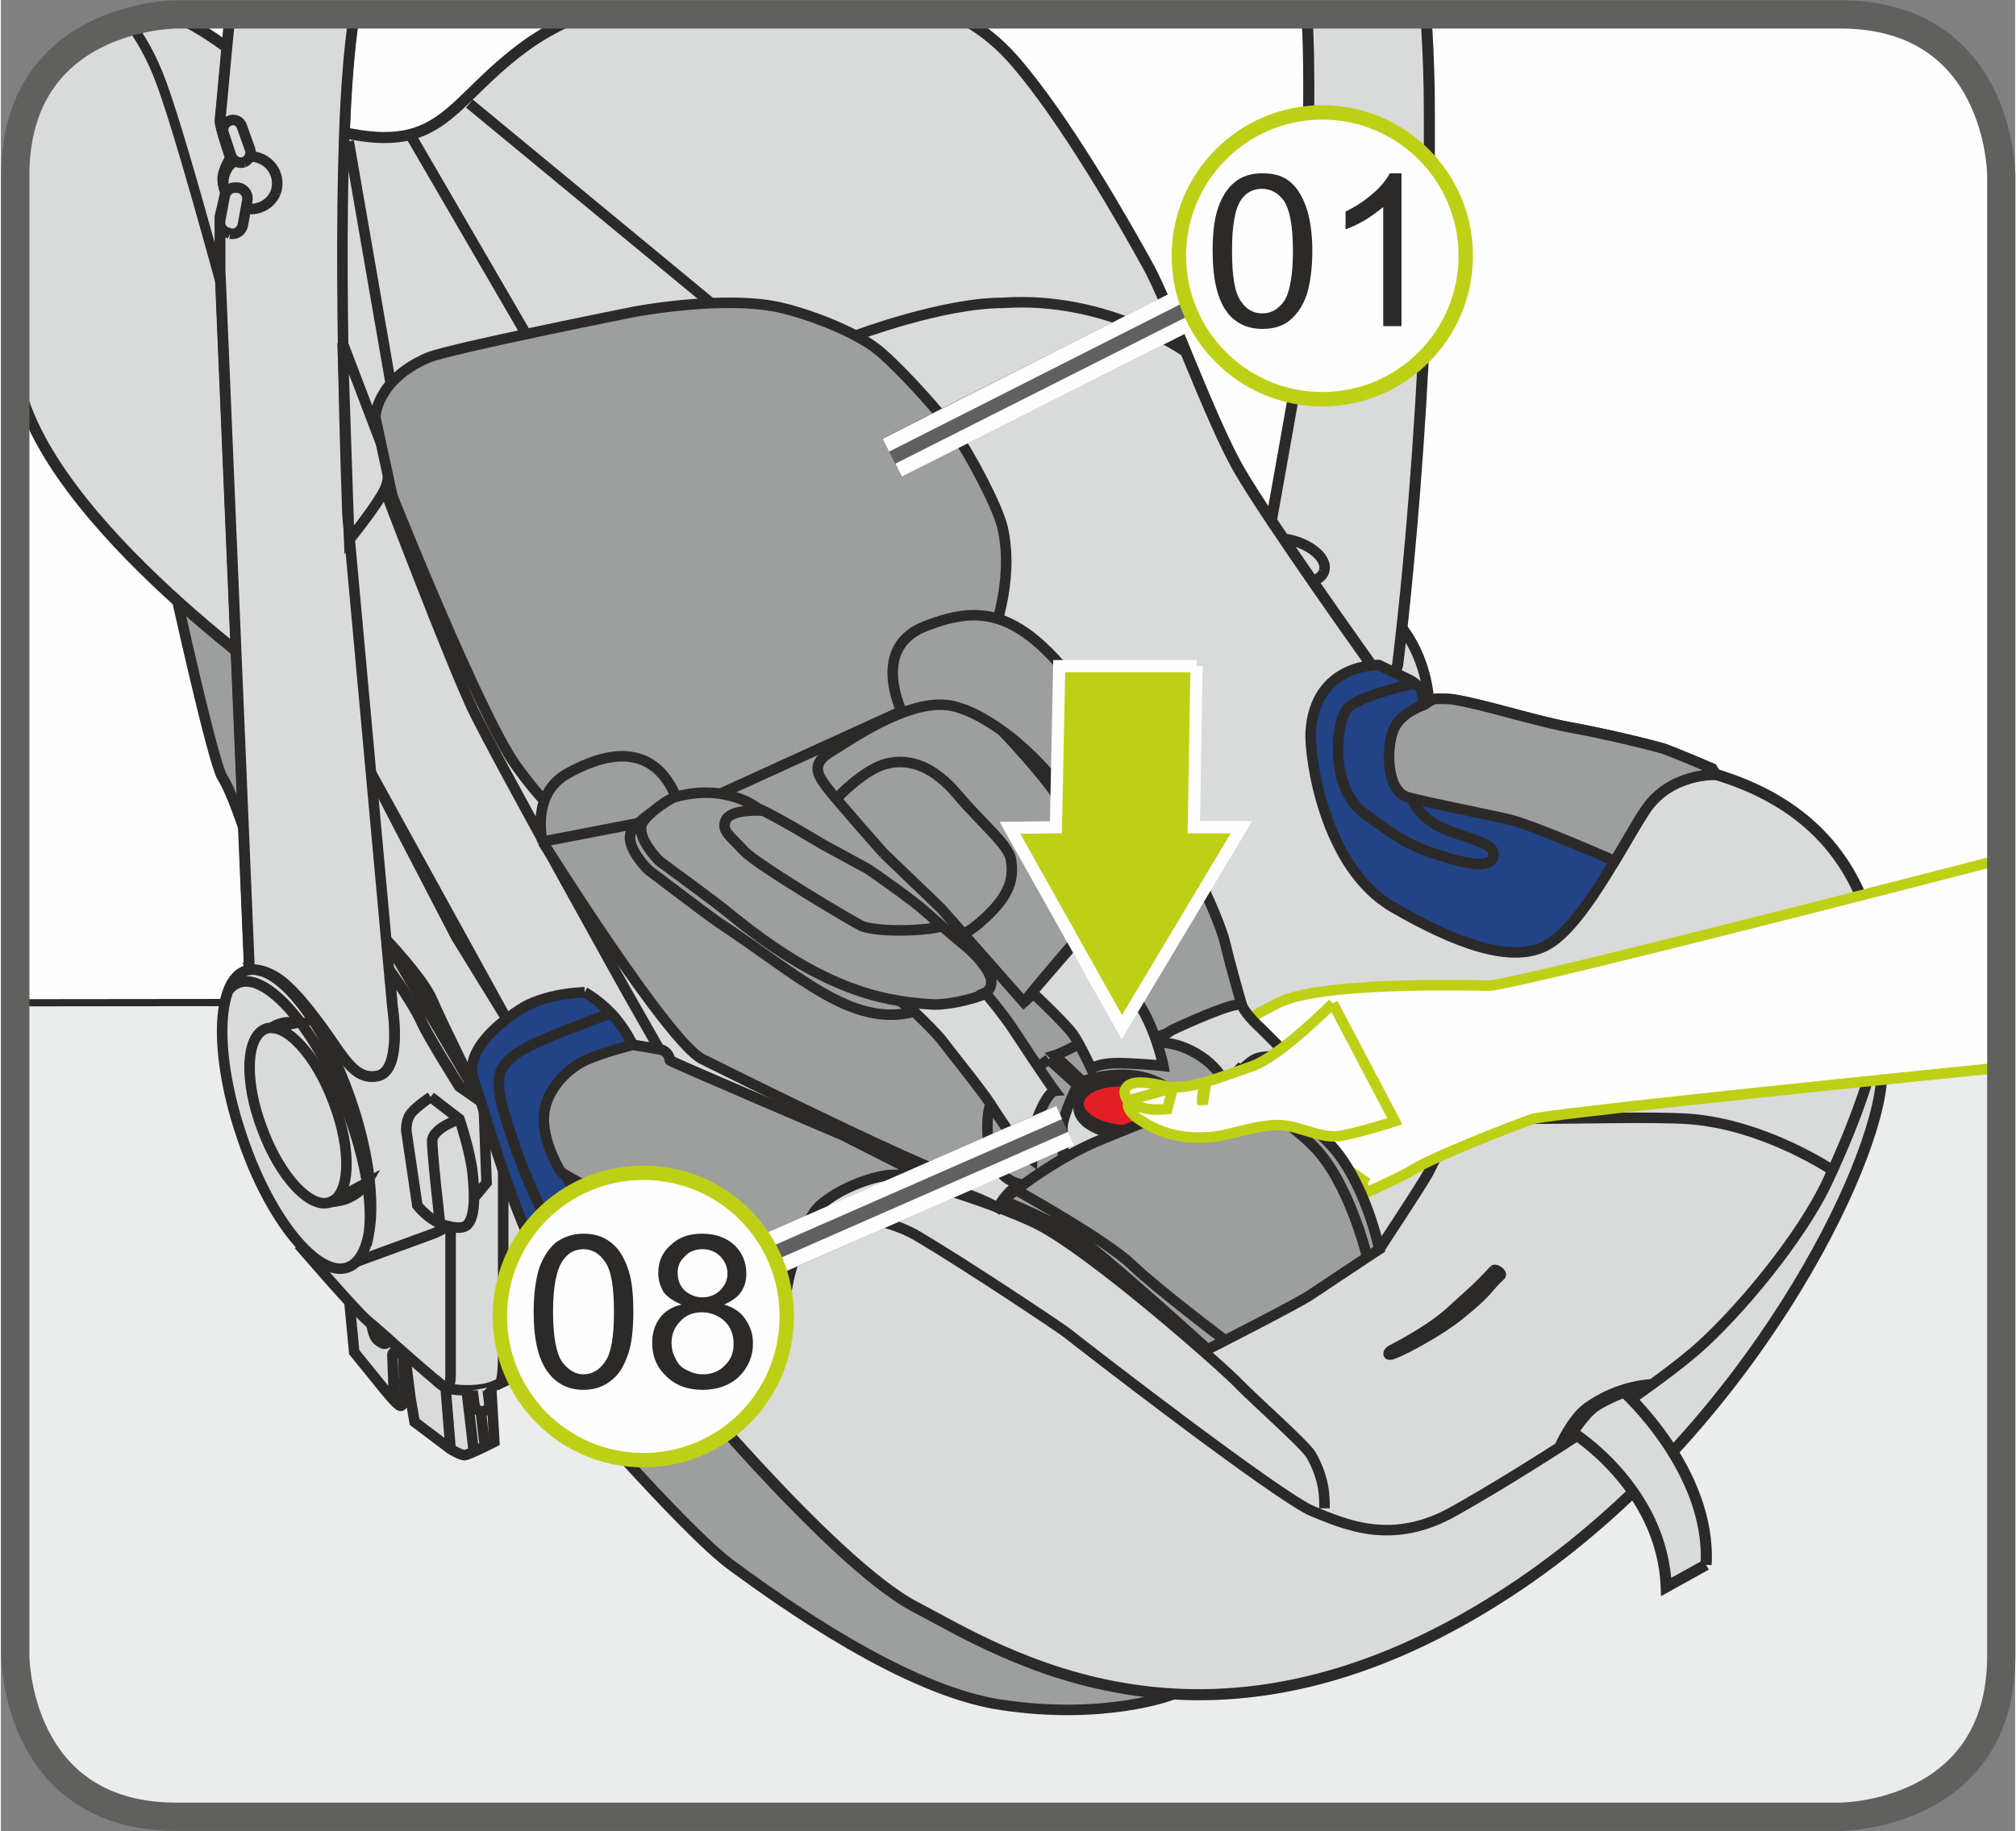 <?xml version="1.0" encoding="UTF-8"?>
<!DOCTYPE svg PUBLIC "-//W3C//DTD SVG 1.1//EN" "http://www.w3.org/Graphics/SVG/1.1/DTD/svg11.dtd">
<!-- Creator: CorelDRAW 2017 -->
<svg xmlns="http://www.w3.org/2000/svg" xml:space="preserve" width="295px" height="268px" version="1.1" style="shape-rendering:geometricPrecision; text-rendering:geometricPrecision; image-rendering:optimizeQuality; fill-rule:evenodd; clip-rule:evenodd"
viewBox="0 0 363.7 330.7"
 xmlns:xlink="http://www.w3.org/1999/xlink">
 <rect x="0" y="0" width="363.7" height="330.7" fill="#808080" stroke="none"/>
 <defs>
  <style type="text/css">
   <![CDATA[
    .str6 {stroke:#FEFEFE;stroke-width:2.2;stroke-miterlimit:4}
    .str0 {stroke:#2B2A29;stroke-width:1.9;stroke-miterlimit:10}
    .str5 {stroke:#BED015;stroke-width:1.9;stroke-miterlimit:4}
    .str1 {stroke:#2B2A29;stroke-width:2;stroke-miterlimit:10}
    .str3 {stroke:#2B2A29;stroke-width:1.3;stroke-miterlimit:10}
    .str10 {stroke:#FEFEFE;stroke-width:7.7;stroke-miterlimit:4}
    .str7 {stroke:#60605F;stroke-width:5.1;stroke-miterlimit:4}
    .str2 {stroke:#2B2A29;stroke-width:1.8;stroke-miterlimit:10}
    .str11 {stroke:#BED015;stroke-width:2.6;stroke-miterlimit:2.613}
    .str4 {stroke:#2B2A29;stroke-width:1.9;stroke-linejoin:round;stroke-miterlimit:10}
    .str8 {stroke:#60605F;stroke-width:7.7;stroke-linejoin:bevel;stroke-miterlimit:4}
    .str9 {stroke:#FEFEFE;stroke-width:2.6;stroke-linejoin:bevel;stroke-miterlimit:4}
    .fil2 {fill:none;fill-rule:nonzero}
    .fil0 {fill:#FEFEFE;fill-rule:nonzero}
    .fil4 {fill:#EBECEC;fill-rule:nonzero}
    .fil3 {fill:#D9DADA;fill-rule:nonzero}
    .fil1 {fill:#9D9E9E;fill-rule:nonzero}
    .fil8 {fill:#2B2A29;fill-rule:nonzero}
    .fil6 {fill:#E31E24;fill-rule:nonzero}
    .fil7 {fill:#BED015;fill-rule:nonzero}
    .fil5 {fill:#224386;fill-rule:nonzero}
   ]]>
  </style>
 </defs>
 <g id="Слой_x0020_1">
  <path class="fil0" d="M31.7 2.6c0,0 -29.1,0 -29.1,29.1l0 267.3c0,0 0,29.1 29.1,29.1l300.4 0c0,0 29.1,0 29.1,-29.1l0 -267.3c0,0 0,-29.1 -29.1,-29.1l-300.4 0z"/>
  <path class="fil1" d="M31.4 106.4c0,0 6.9,31.4 8.6,34 1.7,2.6 4.1,10 4.1,10l27.4 -6.8 -15.8 -55.2 -24.3 18z"/>
  <path class="fil2 str0" d="M31.4 106.4c0,0 6.9,31.4 8.6,34 1.7,2.6 4.1,10 4.1,10l27.4 -6.8 -15.8 -55.2 -24.3 18"/>
  <path class="fil3" d="M54 126.2c0,0 -46.5,-31.8 -51.1,-58.3l-0.3 -2.2 0 -34 0 0c0,-26 23.1,-28.8 28.1,-29.1 11.9,5.1 20.9,16.1 20.9,16.1l2.4 107.5z"/>
  <path class="fil2 str1" d="M54 126.2c0,0 -46.5,-31.8 -51.1,-58.3l-0.3 -2.2m28.1 -63.1c11.9,5.1 20.9,16.1 20.9,16.1l2.4 107.5"/>
  <path class="fil2 str2" d="M23 3.9c1.9,2.4 4.2,6.1 6.1,11.4 4.2,11.5 14.2,49.2 14.2,49.2l22.8 49.6 8.8 14.9"/>
  <path class="fil4" d="M361.2 180.7l-358.6 0.4 0 117.9c0,0 0,29.1 29.1,29.1l0 0 300.4 0c0,0 29.1,0 29.1,-29.1l0 0 0 -118.3z"/>
  <line class="fil2 str3" x1="361.2" y1="180.7" x2="2.6" y2= "181.1" />
  <path class="fil3" d="M257.9 127c0.7,11.9 -6.4,22.1 -15.8,22.6 -9.5,0.6 -17.7,-8.6 -18.5,-20.5 -0.7,-11.9 6.4,-22.1 15.8,-22.6 9.5,-0.6 17.7,8.6 18.5,20.5z"/>
  <path class="fil2 str0" d="M257.9 127c0.7,11.9 -6.4,22.1 -15.8,22.6 -9.5,0.6 -17.7,-8.6 -18.5,-20.5 -0.7,-11.9 6.4,-22.1 15.8,-22.6 9.5,-0.6 17.7,8.6 18.5,20.5"/>
  <path class="fil1" d="M97.4 246.3c0,0 25.8,30.2 34.8,36.6 8.9,6.5 31.2,22.5 48.5,25 18.6,2.8 30.7,-1.8 30.7,-1.8l-26.2 -32.3 -75.2 -40.1 -12.6 12.6z"/>
  <path class="fil2 str0" d="M97.4 246.3c0,0 25.8,30.2 34.8,36.6 8.9,6.5 31.2,22.5 48.5,25 18.6,2.8 30.7,-1.8 30.7,-1.8l-26.2 -32.3 -75.2 -40.1 -12.6 12.6"/>
  <path class="fil3" d="M62.8 233.7l1 10.5c0,0 3,3.7 4.3,5.3 1.2,1.5 3.5,4.4 4.1,4.4 0.7,0 0.6,-2.8 0.6,-2.8l1.1 1 0.8 4.7 6.5 4.9c0,0 1.8,1.1 2.5,1.1 0.7,0 5.4,-2.4 5.4,-2.4l-0.7 -12.1 -25.6 -14.6z"/>
  <path class="fil2 str0" d="M62.8 233.7l1 10.5c0,0 3,3.7 4.3,5.3 1.2,1.5 3.5,4.4 4.1,4.4 0.7,0 0.6,-2.8 0.6,-2.8l1.1 1 0.8 4.7 6.5 4.9c0,0 1.8,1.1 2.5,1.1 0.7,0 5.4,-2.4 5.4,-2.4l-0.7 -12.1 -25.6 -14.6"/>
  <path class="fil3" d="M53.8 224.8c0,0 10.6,12.3 12.5,13.8 1.9,1.6 12.9,11.5 14,12 1.2,0.5 5.2,0.8 7.9,0 2.7,-0.7 18.9,-9.5 18.9,-9.5l-1.2 -9.1 -18.2 -43.3 -33.9 36.1z"/>
  <path class="fil2 str0" d="M53.8 224.8c0,0 10.6,12.3 12.5,13.8 1.9,1.6 12.9,11.5 14,12 1.2,0.5 5.2,0.8 7.9,0 2.7,-0.7 18.9,-9.5 18.9,-9.5l-1.2 -9.1 -18.2 -43.3 -33.9 36.1"/>
  <path class="fil3" d="M64.1 227.9l13.4 -4.9c0,0 2.5,-0.8 4.1,-2.4 1.7,-1.6 6.1,-7 6.1,-7l-0.5 -13.6 -11.3 -31.7 -31 6.3 19.2 53.3z"/>
  <path class="fil2 str0" d="M64.1 227.9l13.4 -4.9c0,0 2.5,-0.8 4.1,-2.4 1.7,-1.6 6.1,-7 6.1,-7l-0.5 -13.6 -11.3 -31.7 -31 6.3 19.2 53.3"/>
  <path class="fil3" d="M257.3 2.6c0.3,4.2 0.5,8.7 0.6,13.5 0.6,55 -5.7,104 -5.7,104l-1.8 5.9 -26.1 -1.3 5.2 -31.2 5 -28.1c0,0 2.6,-44.9 1.3,-62.8l21.5 0zm-193.5 0c-0.5,3.2 -0.9,6.8 -1.2,10.8 -2.1,27.1 0,79.8 0,79.8l8.1 88.8c0,0 1.8,11.4 -2.7,12.3 -2.7,0.5 -4.5,-0.9 -7.2,-4.8 -3.4,-5 -7.1,-10 -10.2,-12.4 -3.2,-2.4 -5.7,-2 -5.7,-2l-5.3 -126.3 0 -9.7 1.1 -4.6c0,0 -0.7,-1 -0.6,-2.5 0.2,-1.6 1.4,-3.5 1.4,-3.5 0,0 -2,-5.7 -1.9,-6.8 0.1,-0.7 1.1,-12 1.8,-19.1l22.4 0z"/>
  <path class="fil2 str1" d="M257.3 2.6c0.3,4.2 0.5,8.7 0.6,13.5 0.6,55 -5.7,104 -5.7,104l-1.8 5.9 -26.1 -1.3 5.2 -31.2 5 -28.1c0,0 2.6,-44.9 1.3,-62.8m-172 0c-0.5,3.2 -0.9,6.8 -1.2,10.8 -2.1,27.1 0,79.8 0,79.8l8.1 88.8c0,0 1.8,11.4 -2.7,12.3 -2.7,0.5 -4.5,-0.9 -7.2,-4.8 -3.4,-5 -7.1,-10 -10.2,-12.4 -3.2,-2.4 -5.7,-2 -5.7,-2l-5.3 -126.3 0 -9.7 1.1 -4.6c0,0 -0.7,-1 -0.6,-2.5 0.2,-1.6 1.4,-3.5 1.4,-3.5 0,0 -2,-5.7 -1.9,-6.8 0.1,-0.7 1.1,-12 1.8,-19.1"/>
  <path class="fil3" d="M238.9 103.2c-0.6,1.9 -3.8,2.5 -7.3,1.3 -3.4,-1.1 -5.6,-3.5 -5,-5.4 0.6,-1.8 3.9,-2.4 7.3,-1.3 3.4,1.1 5.7,3.5 5,5.4z"/>
  <path class="fil2 str0" d="M238.9 103.2c-0.6,1.9 -3.8,2.5 -7.3,1.3 -3.4,-1.1 -5.6,-3.5 -5,-5.4 0.6,-1.8 3.9,-2.4 7.3,-1.3 3.4,1.1 5.7,3.5 5,5.4"/>
  <path class="fil3" d="M98.2 227.9l21.3 17.3c0,0 30.4,37.1 45.6,45 15.2,7.9 53.7,33.5 109.2,-4.1 41.4,-28.1 64.7,-75.8 65.3,-91.6 0.6,-15.8 2.9,-47.1 -33.9,-55.7 -30.5,-7.2 -39.5,-7.6 -39.5,-7.6l-18.3 -10.5c0,0 -19,-26.6 -24.3,-35.8 -5.3,-9.2 -12.8,-30.4 -16.6,-37.1 -3.7,-6.7 -14.9,-26.6 -24.4,-37.3 -2.6,-2.9 -5.9,-5.7 -10.5,-7.9l-66.7 0c-7.2,2.7 -11.5,6.1 -15.2,9.3 -11.2,9.8 -13.1,17.5 -36.2,9.8 -12.7,-4.3 -4.1,56.9 -4.1,56.9l11.6 84.1 10.8 15.6c0,0 2.7,4 3.7,6.3 0.9,2.2 6.8,11.6 6.8,11.6l6.9 4.8 8.5 26.9z"/>
  <path class="fil2 str1" d="M98.2 227.9l21.3 17.3c0,0 30.4,37.1 45.6,45 15.2,7.9 53.7,33.5 109.2,-4.1 41.4,-28.1 64.7,-75.8 65.3,-91.6 0.6,-15.8 2.9,-47.1 -33.9,-55.7 -30.5,-7.2 -39.5,-7.6 -39.5,-7.6l-18.3 -10.5c0,0 -19,-26.6 -24.3,-35.8 -5.3,-9.2 -12.8,-30.4 -16.6,-37.1 -3.7,-6.7 -14.9,-26.6 -24.4,-37.3 -2.6,-2.9 -5.9,-5.7 -10.5,-7.9m-66.7 0c-7.2,2.7 -11.5,6.1 -15.2,9.3 -11.2,9.8 -13.1,17.5 -36.2,9.8 -12.7,-4.3 -4.1,56.9 -4.1,56.9l11.6 84.1 10.8 15.6c0,0 2.7,4 3.7,6.3 0.9,2.2 6.8,11.6 6.8,11.6l6.9 4.8 8.5 26.9"/>
  <path class="fil3" d="M63.2 198.7c5.1,14.8 4.8,28.3 -0.6,30.2 -5.4,1.9 -14,-8.6 -19,-23.4 -5.1,-14.8 -4.8,-28.3 0.6,-30.2 5.5,-1.8 14,8.7 19,23.4z"/>
  <path class="fil2 str0" d="M63.2 198.7c5.1,14.8 4.8,28.3 -0.6,30.2 -5.4,1.9 -14,-8.6 -19,-23.4 -5.1,-14.8 -4.8,-28.3 0.6,-30.2 5.5,-1.8 14,8.7 19,23.4m-22.2 -19.7c0.5,-0.7 1.1,-1.2 1.9,-1.5 5,-2 13.6,7.8 19.2,21.9 4.1,10.4 5.5,20.2 3.9,25.4"/>
  <path class="fil3" d="M60.1 199.1c3.3,8.6 3,16.7 -0.6,18 -3.5,1.4 -9.1,-4.5 -12.3,-13.2 -3.3,-8.6 -3,-16.7 0.6,-18.1 3.5,-1.3 9.1,4.6 12.3,13.3z"/>
  <path class="fil2 str0" d="M60.1 199.1c3.3,8.6 3,16.7 -0.6,18 -3.5,1.4 -9.1,-4.5 -12.3,-13.2 -3.3,-8.6 -3,-16.7 0.6,-18.1 3.5,-1.3 9.1,4.6 12.3,13.3"/>
  <path class="fil0" d="M48.8 185.7c0,0 1.1,-1.1 3.6,-1.1 1,-0.1 1.6,0 1.6,0l-5.2 1.1z"/>
  <path class="fil2 str0" d="M48.8 185.7c0,0 1.1,-1.1 3.6,-1.1 1,-0.1 1.6,0 1.6,0l-5.2 1.1"/>
  <path class="fil0" d="M59.5 217.1c0,0 1.5,-0.1 2.9,-0.6 2.7,-1.1 3.7,-2.9 3.7,-2.9l-6.6 3.5z"/>
  <path class="fil2 str0" d="M59.5 217.1c0,0 1.5,-0.1 2.9,-0.6 2.7,-1.1 3.7,-2.9 3.7,-2.9l-6.6 3.5"/>
  <path class="fil3" d="M77.6 198.1l5.2 4c0,0 2,5.9 2.4,10 0.4,4.1 0.3,6.9 -0.5,8.4 -0.5,1 -1.3,1.6 -4.1,0.9 -3.1,-0.7 -5.4,-3.7 -5.4,-3.7l-2 -13.5c0,0 -0.1,-2 0.9,-3.2 1,-1.2 3.5,-2.9 3.5,-2.9z"/>
  <path class="fil2 str0" d="M77.6 198.1l5.2 4c0,0 2,5.9 2.4,10 0.4,4.1 0.3,6.9 -0.5,8.4 -0.5,1 -1.3,1.6 -4.1,0.9 -3.1,-0.7 -5.4,-3.7 -5.4,-3.7l-2 -13.5c0,0 -0.1,-2 0.9,-3.2 1,-1.2 3.5,-2.9 3.5,-2.9m5.2 4c0,0 -4.5,1.5 -4.9,3.7 -0.2,1.2 1.4,15.2 1.4,15.2m-8.3 31.9l-0.3 -8.1c0,0 -0.1,-0.8 0.9,-0.7 0.9,0 1.6,2.3 1.6,2.3l0.7 5.7"/>
  <path class="fil0" d="M66.9 239.1c0,0 0.3,2.2 1.1,2.9 0.9,0.7 1.3,0.8 1.6,0.6 0.7,-0.4 0.7,-0.5 0.7,-0.5l-3.4 -3z"/>
  <path class="fil2 str0" d="M66.9 239.1c0,0 0.3,2.2 1.1,2.9 0.9,0.7 1.3,0.8 1.6,0.6 0.7,-0.4 0.7,-0.5 0.7,-0.5l-3.4 -3"/>
  <line class="fil2" x1="80.3" y1="250.6" x2="81.2" y2= "261.7" />
  <line class="fil2 str0" x1="80.3" y1="250.6" x2="81.2" y2= "261.7" />
  <line class="fil2" x1="84.1" y1="251.1" x2="85.4" y2= "262.2" />
  <line class="fil2 str0" x1="84.1" y1="251.1" x2="85.4" y2= "262.2" />
  <line class="fil2" x1="86.2" y1="251" x2="87.4" y2= "261.3" />
  <line class="fil2 str0" x1="86.2" y1="251" x2="87.4" y2= "261.3" />
  <path class="fil3" d="M87.8 250.6c0.1,0.1 0.1,0.3 0.1,0.5l0.3 2.3c0.1,0.7 -0.4,1.4 -1.2,1.5 -0.7,0.1 -1.4,-0.5 -1.5,-1.2l-0.3 -2.3c0,-0.1 0,-0.2 0,-0.3l2.6 -0.5z"/>
  <path class="fil2 str0" d="M87.8 250.6c0.1,0.1 0.1,0.3 0.1,0.5l0.3 2.3c0.1,0.7 -0.4,1.4 -1.2,1.5 -0.7,0.1 -1.4,-0.5 -1.5,-1.2l-0.3 -2.3c0,-0.1 0,-0.2 0,-0.3m-12.4 0l-0.1 -5.9m8.5 -23.6l0 26.9c0,0 0,1.3 -0.4,1.9 -0.5,0.7 -2.4,-1.3 -2.4,-1.3m12.3 -39.2l0 35.3c0,0 0,4.4 -0.7,4.7 -0.7,0.3 0,0 0,0"/>
  <path class="fil5" d="M105.4 179.2c0,0 -7.2,0.1 -11.8,3.2 -4.6,3 -9.9,7.8 -8.2,12.7 1.8,4.9 8.4,29.2 14.3,36.1 5.8,7 18.1,20.2 28.9,19.9 10.8,-0.3 13.6,-20 13.6,-20 0,0 2.4,-10.3 5.7,-13.4 3.4,-3 8.6,-4.9 11.8,-5.4 1.1,-0.2 3.6,-0.1 4.5,0 1,0.2 2.4,1.3 2.4,1.3l-1.6 -2 -12.8 -6.5c0,0 -31.4,-13.4 -31.4,-13.6 0,-0.1 -0.2,-1.7 -1.9,-2 -1.7,-0.3 -4.8,-0.8 -4.8,-0.8 0,0 -1.5,-3.2 -3.9,-5.7 -2.4,-2.5 -4.8,-3.8 -4.8,-3.8z"/>
  <path class="fil2 str4" d="M105.4 179.2c0,0 -7.2,0.1 -11.8,3.2 -4.6,3 -9.9,7.8 -8.2,12.7 1.8,4.9 8.4,29.2 14.3,36.1 5.8,7 18.1,20.2 28.9,19.9 10.8,-0.3 13.6,-20 13.6,-20 0,0 2.4,-10.3 5.7,-13.4 3.4,-3 8.6,-4.9 11.8,-5.4 1.1,-0.2 3.6,-0.1 4.5,0 1,0.2 2.4,1.3 2.4,1.3l-1.6 -2 -12.8 -6.5c0,0 -31.4,-13.4 -31.4,-13.6 0,-0.1 -0.2,-1.7 -1.9,-2 -1.7,-0.3 -4.8,-0.8 -4.8,-0.8 0,0 -1.5,-3.2 -3.9,-5.7 -2.4,-2.5 -4.8,-3.8 -4.8,-3.8"/>
  <path class="fil2 str0" d="M110.2 183c0,0 -14.5,5.1 -17.4,7.5 -2.6,2.2 -3.8,3.4 -2.1,9.9 1.8,6.4 10.1,32 24.3,39.3 9.7,5 11.6,2.6 13.1,0.2 1.6,-2.5 -0.1,-9 -8.7,-13.6 -7.9,-4.2 -16.6,-10.6 -17.6,-14.7"/>
  <path class="fil1" d="M141.9 232.8c0,0 -18.5,-10.4 -22.2,-11.8 -3.8,-1.4 -17.8,-8.5 -18.6,-9.4 -0.7,-1 -3.8,-6.7 -2.9,-11.2 0.7,-3.8 3.9,-7.2 7.1,-8.8 3.2,-1.5 8.8,-2.9 8.8,-2.9 0,0 3.1,0.5 4.8,0.8 1.7,0.3 1.9,1.9 1.9,2 0,0.2 31.4,13.6 31.4,13.6l12.8 6.5 1.6 2c0,0 -1.4,-1.1 -2.4,-1.3 -0.9,-0.1 -3.4,-0.2 -4.5,0 -3.2,0.5 -8.4,2.4 -11.8,5.4 -3.3,3 -5.7,13.4 -5.7,13.4 0,0 -0.1,0.5 -0.3,1.5l0 0.2z"/>
  <path class="fil2 str4" d="M141.9 232.8c0,0 -18.5,-10.4 -22.2,-11.8 -3.8,-1.4 -17.8,-8.5 -18.6,-9.4 -0.7,-1 -3.8,-6.7 -2.9,-11.2 0.7,-3.8 3.9,-7.2 7.1,-8.8 3.2,-1.5 8.8,-2.9 8.8,-2.9 0,0 3.1,0.5 4.8,0.8 1.7,0.3 1.9,1.9 1.9,2 0,0.2 31.4,13.6 31.4,13.6l12.8 6.5 1.6 2c0,0 -1.4,-1.1 -2.4,-1.3 -0.9,-0.1 -3.4,-0.2 -4.5,0 -3.2,0.5 -8.4,2.4 -11.8,5.4 -3.3,3 -5.7,13.4 -5.7,13.4 0,0 -0.1,0.5 -0.3,1.5l0 0.2"/>
  <path class="fil3" d="M146.2 220c0,0 11,-1.8 19.6,3.4 8.6,5.1 25.7,16.5 26.8,17.4 1.2,1 38.1,29.6 44.2,32.1 6.1,2.5 14.5,6.3 25.6,0 11.1,-6.2 33.7,-20.5 43.6,-29 7.4,-6.4 19.1,-20.3 23.9,-30.7 5.2,-11.1 9.1,-22.1 10,-30.9l-193.7 37.7z"/>
  <path class="fil2 str0" d="M146.2 220c0,0 11,-1.8 19.6,3.4 8.6,5.1 25.7,16.5 26.8,17.4 1.2,1 38.1,29.6 44.2,32.1 6.1,2.5 14.5,6.3 25.6,0 11.1,-6.2 33.7,-20.5 43.6,-29 7.4,-6.4 19.1,-20.3 23.9,-30.7 5.2,-11.1 9.1,-22.1 10,-30.9m-58.5 79.1c0,0 2.2,-5.1 5.1,-7.2 5.9,-4.2 11.8,-4.2 11.8,-4.2"/>
  <path class="fil0" d="M269.6 229.4c-3.2,3.5 -4.5,4.4 -7.6,7.3 -3.9,3.6 -9.9,6.6 -11,7.2 -0.4,0.2 -0.9,1.1 0.4,0.6 2.6,-1 8.7,-4.4 11.9,-7 5.8,-4.7 4.7,-4.6 7.5,-7.2 0.3,-0.3 -0.9,-1.2 -1.2,-0.9z"/>
  <path class="fil2 str0" d="M269.6 229.4c-3.2,3.5 -4.5,4.4 -7.6,7.3 -3.9,3.6 -9.9,6.6 -11,7.2 -0.4,0.2 -0.9,1.1 0.4,0.6 2.6,-1 8.7,-4.4 11.9,-7 5.8,-4.7 4.7,-4.6 7.5,-7.2 0.3,-0.3 -0.9,-1.2 -1.2,-0.9m-103 -15.8c0,0 13.3,3.9 20.4,7.4 9.9,4.9 34,26.2 36.6,29 2.6,2.7 12,11 13,12.8 2.5,4.4 2.4,7.8 2.4,9.6m91.8 -61c0,0 -12.1,-8.2 -25.7,-9.3 -13.6,-1 -53.9,1.9 -64.3,-3.1 -2.4,-1.1 -3.3,-2.2 -3.3,-2.2m11.4 28.8c0,0 6.2,-9.4 8.2,-12.7 2.1,-3.3 4.9,-10.8 4.9,-10.8"/>
  <path class="fil5" d="M257.7 126.8c0.5,-0.3 1.1,-0.6 1.6,-0.6 0.8,0 2.1,0 2.8,0.1 5.3,0.8 14.2,3.7 20.9,5 6.7,1.2 15.2,3.3 17.2,3.9 2,0.7 8.8,3.6 8.8,3.6l0.7 1.1c0,0 -8.4,-0.4 -12.9,6.6 -4.5,7 -11.2,20.5 -17.5,24.1 -6.4,3.7 -17,-0.4 -28,-6.8 -12.3,-7.2 -15,-26.9 -14.8,-31.5 0.7,-12.6 12.3,-12.2 12.3,-12.2l5.6 2.7c0,0 2,1.1 2.1,2 0.2,1 0.5,2.5 0.5,2.5 0,0 0.3,-0.2 0.7,-0.5z"/>
  <path class="fil2 str0" d="M257.7 126.8c0.5,-0.3 1.1,-0.6 1.6,-0.6 0.8,0 2.1,0 2.8,0.1 5.3,0.8 14.2,3.7 20.9,5 6.7,1.2 15.2,3.3 17.2,3.9 2,0.7 8.8,3.6 8.8,3.6l0.7 1.1c0,0 -8.4,-0.4 -12.9,6.6 -4.5,7 -11.2,20.5 -17.5,24.1 -6.4,3.7 -17,-0.4 -28,-6.8 -12.3,-7.2 -15,-26.9 -14.8,-31.5 0.7,-12.6 12.3,-12.2 12.3,-12.2l5.6 2.7c0,0 2,1.1 2.1,2 0.2,1 0.5,2.5 0.5,2.5 0,0 0.3,-0.2 0.7,-0.5m-2.4 -3.4c0,0 -10.5,2.3 -12.3,4.7 -2,2.6 -3.1,14.2 3.2,18.8 6.2,4.6 8.3,5.9 13.7,7.6 5.4,1.8 9.4,2.3 9.6,0 0.3,-2.3 -4,-2.8 -8.9,-4.8 -4.8,-2.1 -5.8,-5.5 -5.8,-5.5"/>
  <line class="fil2" x1="84.6" y1="18.7" x2="128.2" y2= "54.7" />
  <line class="fil2 str0" x1="84.6" y1="18.7" x2="128.2" y2= "54.7" />
  <line class="fil2" x1="95" y1="60.6" x2="73.9" y2= "24.3" />
  <line class="fil2 str0" x1="95" y1="60.6" x2="73.9" y2= "24.3" />
  <line class="fil2" x1="70.4" y1="69.3" x2="62.8" y2= "25.5" />
  <path class="fil2 str0" d="M70.4 69.3l-7.6 -43.8m91.6 35.1c0,0 15.6,-5.9 26.5,-5.9 19,-1.3 33.1,8.9 33.1,8.9"/>
  <polygon class="fil0" points="66.9,139.7 82.2,169.2 91.3,184 "/>
  <polyline class="fil2 str0" points="66.9,139.7 82.2,169.2 91.3,184 66.9,139.7 "/>
  <path class="fil0" d="M69.5 169.6c0,0 6.7,7 8.4,11 1.7,4 8.8,18.3 8.8,18.3l-17.2 -29.3z"/>
  <path class="fil2 str0" d="M69.5 169.6c0,0 6.7,7 8.4,11 1.7,4 8.8,18.3 8.8,18.3l-17.2 -29.3"/>
  <path class="fil3" d="M63.8 2.6c-0.5,3.2 -0.9,6.8 -1.2,10.8 -2.1,27.1 0,79.8 0,79.8l8.1 88.8c0,0 1.8,11.4 -2.7,12.3 -2.7,0.5 -4.5,-0.9 -7.2,-4.8 -3.4,-5 -7.1,-10 -10.2,-12.4 -3.2,-2.4 -5.7,-2 -5.7,-2l-5.3 -126.3 0 -9.7 1.1 -4.6c0,0 -0.7,-1 -0.6,-2.5 0.2,-1.6 1.4,-3.5 1.4,-3.5 0,0 -2,-5.7 -1.9,-6.8 0.1,-0.7 1.1,-12 1.8,-19.1l22.4 0z"/>
  <path class="fil2 str0" d="M63.8 2.6c-0.5,3.2 -0.9,6.8 -1.2,10.8 -2.1,27.1 0,79.8 0,79.8l8.1 88.8c0,0 1.8,11.4 -2.7,12.3 -2.7,0.5 -4.5,-0.9 -7.2,-4.8 -3.4,-5 -7.1,-10 -10.2,-12.4 -3.2,-2.4 -5.7,-2 -5.7,-2l-5.3 -126.3 0 -9.7 1.1 -4.6c0,0 -0.7,-1 -0.6,-2.5 0.2,-1.6 1.4,-3.5 1.4,-3.5 0,0 -2,-5.7 -1.9,-6.8 0.1,-0.7 1.1,-12 1.8,-19.1"/>
  <path class="fil3" d="M49.6 34.8c-1,2.4 -3.8,3.6 -6.3,2.6 -2.5,-1 -3.8,-3.7 -2.8,-6.2 0.9,-2.4 3.8,-3.6 6.3,-2.6 2.5,1 3.7,3.7 2.8,6.2z"/>
  <path class="fil2 str0" d="M49.6 34.8c-1,2.4 -3.8,3.6 -6.3,2.6 -2.5,-1 -3.8,-3.7 -2.8,-6.2 0.9,-2.4 3.8,-3.6 6.3,-2.6 2.5,1 3.7,3.7 2.8,6.2"/>
  <path class="fil3" d="M43.9 29.3l0 0c-0.9,0.3 -1.9,-0.2 -2.3,-1.1l-1.4 -4.2c-0.3,-0.9 0.2,-1.9 1.1,-2.2 0.9,-0.4 1.9,0.1 2.2,1l1.5 4.2c0.3,0.9 -0.2,1.9 -1.1,2.3z"/>
  <path class="fil2 str0" d="M43.9 29.3l0 0c-0.9,0.3 -1.9,-0.2 -2.3,-1.1l-1.4 -4.2c-0.3,-0.9 0.2,-1.9 1.1,-2.2 0.9,-0.4 1.9,0.1 2.2,1l1.5 4.2c0.3,0.9 -0.2,1.9 -1.1,2.3"/>
  <path class="fil3" d="M41.4 42.2l-0.2 -0.1c-1.1,-0.2 -1.8,-1.2 -1.6,-2.3l0.8 -4.3c0.2,-1.1 1.2,-1.8 2.3,-1.6l0.2 0c1.1,0.2 1.8,1.3 1.6,2.3l-0.8 4.4c-0.2,1.1 -1.2,1.8 -2.3,1.6z"/>
  <path class="fil2 str0" d="M41.4 42.2l-0.2 -0.1c-1.1,-0.2 -1.8,-1.2 -1.6,-2.3l0.8 -4.3c0.2,-1.1 1.2,-1.8 2.3,-1.6l0.2 0c1.1,0.2 1.8,1.3 1.6,2.3l-0.8 4.4c-0.2,1.1 -1.2,1.8 -2.3,1.6"/>
  <path class="fil1" d="M257.7 126.8c-0.4,0.3 -0.7,0.5 -0.7,0.5 0,0 -4.2,1.3 -5.5,4.4 -1.4,3.3 -1.4,11.2 2.6,12.3 4,1.1 16.6,3.5 19,4.2 5.2,1.5 18.3,7.3 18.3,7.3 2,-3.3 3.8,-6.6 5.4,-9 4.5,-7 12.9,-6.6 12.9,-6.6l-0.7 -1.1c0,0 -6.8,-2.9 -8.8,-3.6 -2,-0.6 -10.5,-2.7 -17.2,-3.9 -6.7,-1.3 -15.6,-4.2 -20.9,-5 -0.7,-0.1 -2,-0.1 -2.8,-0.1 -0.5,0 -1.1,0.3 -1.6,0.6z"/>
  <path class="fil2 str0" d="M257.7 126.8c-0.4,0.3 -0.7,0.5 -0.7,0.5 0,0 -4.2,1.3 -5.5,4.4 -1.4,3.3 -1.4,11.2 2.6,12.3 4,1.1 16.6,3.5 19,4.2 5.2,1.5 18.3,7.3 18.3,7.3 2,-3.3 3.8,-6.6 5.4,-9 4.5,-7 12.9,-6.6 12.9,-6.6l-0.7 -1.1c0,0 -6.8,-2.9 -8.8,-3.6 -2,-0.6 -10.5,-2.7 -17.2,-3.9 -6.7,-1.3 -15.6,-4.2 -20.9,-5 -0.7,-0.1 -2,-0.1 -2.8,-0.1 -0.5,0 -1.1,0.3 -1.6,0.6m-188.4 -38.4c0,0 11.5,30.3 15.9,39.7 4.5,9.3 27.9,51.2 27.9,51.2l5.8 10.2"/>
  <path class="fil3" d="M61.7 61.9l7.6 19.9c0,0 1.4,3.9 0,6.6 -1.3,2.8 -6.4,9.1 -6.4,9.1l-1.2 -35.6z"/>
  <path class="fil2 str0" d="M61.7 61.9l7.6 19.9c0,0 1.4,3.9 0,6.6 -1.3,2.8 -6.4,9.1 -6.4,9.1l-1.2 -35.6"/>
  <polygon class="fil0" points="191.8,190 186.8,193 189.2,214.2 222.1,199.4 216,195.6 206.5,191.7 195,192.5 "/>
  <path class="fil2 str0" d="M191.8 190l-5 3 2.4 21.2 32.9 -14.8 -6.1 -3.8 -9.5 -3.9 -11.5 0.8 -3.2 -2.5m41.1 1.1c0,0 0.5,0.9 1.4,3.3 1,2.4 -1.9,5.3 -1.9,5.3"/>
  <path class="fil0" d="M170.5 127.3c0,0 1.6,-5.3 6.6,-7.2l-6.6 7.2z"/>
  <path class="fil2 str0" d="M170.5 127.3c0,0 1.6,-5.3 6.6,-7.2l-6.6 7.2"/>
  <path class="fil0" d="M113.9 150.1c0,0 -4.5,1.5 -7.7,1.2l7.7 -1.2z"/>
  <path class="fil2 str0" d="M113.9 150.1c0,0 -4.5,1.5 -7.7,1.2l7.7 -1.2"/>
  <polygon class="fil1" points="121.9,143.9 139.2,132.1 183.3,123.4 214.9,179.2 173.1,209.9 "/>
  <path class="fil1" d="M70.7 89.6l-3.1 -14.3c0,0 0.2,-6.7 9.5,-10.7 3.7,-1.6 37.3,-8.3 37.3,-8.3 0,0 16.8,-3.2 27,-0.6 5.2,1.3 13.8,4.5 17.8,8.2 4.1,3.6 10.6,10.9 13.2,14.5 2.5,3.6 7.6,13 8.5,17 2.2,9.9 -2.1,20.1 -2.1,20.1l-8.2 9.3 -58.8 26.8c0,0 -6.5,3.9 -18.9,-13.5 -6.6,-9.4 -22.2,-48.5 -22.2,-48.5z"/>
  <path class="fil2 str0" d="M70.7 89.6l-3.1 -14.3c0,0 0.2,-6.7 9.5,-10.7 3.7,-1.6 37.3,-8.3 37.3,-8.3 0,0 16.8,-3.2 27,-0.6 5.2,1.3 13.8,4.5 17.8,8.2 4.1,3.6 10.6,10.9 13.2,14.5 2.5,3.6 7.6,13 8.5,17 2.2,9.9 -2.1,20.1 -2.1,20.1l-8.2 9.3 -58.8 26.8c0,0 -6.5,3.9 -18.9,-13.5 -6.6,-9.4 -22.2,-48.5 -22.2,-48.5"/>
  <path class="fil1" d="M224.1 181.6c0,0 -1.8,-6.1 -3,-11.1 -1.2,-5.1 -6.8,-16 -6.8,-16l-14.3 -22.4c-14.3,-22.7 -22.5,-23.1 -33.1,-19 -10.7,4.2 -3.5,17 -3.5,17l38 59.9 22.7 -8.4z"/>
  <path class="fil2 str0" d="M224.1 181.6c0,0 -1.8,-6.1 -3,-11.1 -1.2,-5.1 -6.8,-16 -6.8,-16l-14.3 -22.4c-14.3,-22.7 -22.5,-23.1 -33.1,-19 -10.7,4.2 -3.5,17 -3.5,17l38 59.9 22.7 -8.4"/>
  <path class="fil1" d="M97.8 152c0,0 -2.2,-8.6 4.5,-12.3 10.4,-5.8 16.6,-3 19.6,4.2l13.3 15.9 -37.4 -7.8z"/>
  <path class="fil2 str0" d="M97.8 152c0,0 -2.2,-8.6 4.5,-12.3 10.4,-5.8 16.6,-3 19.6,4.2l13.3 15.9 -37.4 -7.8"/>
  <path class="fil1" d="M97.8 152c0,0 22.8,36.4 28.9,39.3 6,3 41.5,20.6 46.4,21.5 4.9,0.9 10.8,-19.3 7.8,-22.8 -3.1,-3.6 -52.3,-32.2 -52.3,-32.2l-12.7 -9.3 -18.1 3.5z"/>
  <path class="fil2 str0" d="M97.8 152c0,0 22.8,36.4 28.9,39.3 6,3 41.5,20.6 46.4,21.5 4.9,0.9 10.8,-19.3 7.8,-22.8 -3.1,-3.6 -52.3,-32.2 -52.3,-32.2l-12.7 -9.3 -18.1 3.5"/>
  <polygon class="fil1" points="195,192.5 184.2,204.1 190.5,211.6 222.1,201.3 211,192.5 "/>
  <path class="fil0" d="M361.2 155.2c-41.4,10.7 -89.3,22.8 -92.5,22.8 -5.8,-0.1 -30.2,-0.6 -37.8,3 -7.6,3.6 -19,11.9 -19,11.9l4 32.2c0,0 14.7,-2 20.7,-5.1 6,-3 15.1,-6.7 18.8,-9 3.7,-2.2 16.6,-7.3 21.1,-8.9 2.5,-0.8 46,-5.4 84.7,-9.3l0 -37.6z"/>
  <path class="fil2 str5" d="M361.2 155.2c-41.4,10.7 -89.3,22.8 -92.5,22.8 -5.8,-0.1 -30.2,-0.6 -37.8,3 -7.6,3.6 -19,11.9 -19,11.9l4 32.2c0,0 14.7,-2 20.7,-5.1 6,-3 15.1,-6.7 18.8,-9 3.7,-2.2 16.6,-7.3 21.1,-8.9 2.5,-0.8 46,-5.4 84.7,-9.3"/>
  <path class="fil0" d="M246.8 213.7c0,0 -1.6,0.6 -3.9,-0.9 -2.3,-1.4 -5.7,-4.6 -5.7,-4.6 0,0 -1.6,-0.3 -3,-1.9 -1.4,-1.5 -2.7,-3.1 -2.7,-3.1l15.3 10.5z"/>
  <path class="fil2 str5" d="M246.8 213.7c0,0 -1.6,0.6 -3.9,-0.9 -2.3,-1.4 -5.7,-4.6 -5.7,-4.6 0,0 -1.6,-0.3 -3,-1.9 -1.4,-1.5 -2.7,-3.1 -2.7,-3.1l15.3 10.5"/>
  <path class="fil0" d="M237.3 208.6c0,0 -5.2,4.3 -7.5,5.2 -2.4,0.8 -14.4,5.2 -14.4,5.2l21.9 -10.4z"/>
  <path class="fil2 str5" d="M237.3 208.6c0,0 -5.2,4.3 -7.5,5.2 -2.4,0.8 -14.4,5.2 -14.4,5.2l21.9 -10.4"/>
  <path class="fil0" d="M229.4 203.4c0,0 -4.6,4.4 -7,5.3 -2.3,1 -7.8,3 -7.8,3l14.8 -8.3z"/>
  <path class="fil2 str5" d="M229.4 203.4c0,0 -4.6,4.4 -7,5.3 -2.3,1 -7.8,3 -7.8,3l14.8 -8.3"/>
  <path class="fil0" d="M228.6 190.9c0,0 -0.7,-0.7 -1,-2l1 2z"/>
  <path class="fil2 str5" d="M228.6 190.9c0,0 -0.7,-0.7 -1,-2l1 2"/>
  <path class="fil0" d="M223.1 210.9c0,0 0.4,2.2 1.1,3l-1.1 -3z"/>
  <path class="fil2 str5" d="M223.1 210.9c0,0 0.4,2.2 1.1,3l-1.1 -3"/>
  <path class="fil0" d="M231.5 216.7c0,0 0.9,2.1 1.7,2.3l-1.7 -2.3z"/>
  <path class="fil2 str5" d="M231.5 216.7c0,0 0.9,2.1 1.7,2.3l-1.7 -2.3"/>
  <path class="fil3" d="M232.9 191.1c-2.1,-0.3 -4.7,-0.6 -6.5,0.2 -1.8,0.9 -7.1,6.6 -7.1,6.6 0,0 -32.5,14.7 -35.9,16.4 -1.7,0.8 -3.4,3.8 -3.4,3.8 0,0 -2.5,-1.4 -5.4,-2.4 -2,-0.6 -4.8,-1.2 -4.8,-1.2 0,0 2.8,-4.1 5.9,-6 3,-1.9 15.4,-9.2 15.4,-9.2l20.4 -13.3c0,0 12.1,-5.7 12.6,-4.4 0.8,1.8 3.3,4 3.3,4l5.5 5.5z"/>
  <path class="fil2 str0" d="M232.9 191.1c-2.1,-0.3 -4.7,-0.6 -6.5,0.2 -1.8,0.9 -7.1,6.6 -7.1,6.6 0,0 -32.5,14.7 -35.9,16.4 -1.7,0.8 -3.4,3.8 -3.4,3.8 0,0 -2.5,-1.4 -5.4,-2.4 -2,-0.6 -4.8,-1.2 -4.8,-1.2 0,0 2.8,-4.1 5.9,-6 3,-1.9 15.4,-9.2 15.4,-9.2l20.4 -13.3c0,0 12.1,-5.7 12.6,-4.4 0.8,1.8 3.3,4 3.3,4l5.5 5.5"/>
  <path class="fil1" d="M189.2 191.3l5.2 4.7c0,0 -2.4,4.8 -2.7,7.3 -0.2,2.4 1.7,7.8 -3.8,10.1 -3.7,1.5 -6.8,-0.2 -8.5,-3.2 -1.6,-3 -1.5,-9 -0.7,-10.8 1,-2.3 3.5,-4 5.6,-5 1.9,-0.9 4.9,-3.1 4.9,-3.1z"/>
  <path class="fil2 str0" d="M189.2 191.3l5.2 4.7c0,0 -2.4,4.8 -2.7,7.3 -0.2,2.4 1.7,7.8 -3.8,10.1 -3.7,1.5 -6.8,-0.2 -8.5,-3.2 -1.6,-3 -1.5,-9 -0.7,-10.8 1,-2.3 3.5,-4 5.6,-5 1.9,-0.9 4.9,-3.1 4.9,-3.1"/>
  <path class="fil1" d="M195.3 195.3l-5 -4.7c0,0 1,-0.3 4.1,-1.9 3.9,-1.9 14.7,-0.8 17.8,0 4.9,1.3 10.4,6.1 8.6,9.9 -1,2 -2,3.5 -4,2.3 -2.4,-1.4 -5,-4.2 -8.3,-5.6 -6,-2.7 -13.2,0 -13.2,0z"/>
  <path class="fil2 str0" d="M195.3 195.3l-5 -4.7c0,0 1,-0.3 4.1,-1.9 3.9,-1.9 14.7,-0.8 17.8,0 4.9,1.3 10.4,6.1 8.6,9.9 -1,2 -2,3.5 -4,2.3 -2.4,-1.4 -5,-4.2 -8.3,-5.6 -6,-2.7 -13.2,0 -13.2,0"/>
  <path class="fil0" d="M211 201c-0.1,2.5 -4,4.2 -8.5,3.9 -4.5,-0.3 -8.1,-2.5 -7.9,-5 0.1,-2.4 4,-4.2 8.5,-3.8 4.5,0.2 8.1,2.5 7.9,4.9z"/>
  <path class="fil2 str0" d="M211 201c-0.1,2.5 -4,4.2 -8.5,3.9 -4.5,-0.3 -8.1,-2.5 -7.9,-5 0.1,-2.4 4,-4.2 8.5,-3.8 4.5,0.2 8.1,2.5 7.9,4.9"/>
  <path class="fil6" d="M211 200.3c-0.1,2.4 -4,4.1 -8.5,3.8 -4.5,-0.3 -8.1,-2.5 -7.9,-4.9 0.1,-2.5 4,-4.2 8.5,-3.9 4.5,0.3 8.1,2.5 7.9,5z"/>
  <path class="fil2 str0" d="M211 200.3c-0.1,2.4 -4,4.1 -8.5,3.8 -4.5,-0.3 -8.1,-2.5 -7.9,-4.9 0.1,-2.5 4,-4.2 8.5,-3.9 4.5,0.3 8.1,2.5 7.9,5"/>
  <path class="fil1" d="M159.4 154.1c0,0 -8.7,-9.8 -10.4,-12.1 -1.7,-2.3 -2.6,-4.1 0.8,-6.2 3.5,-2.1 13.3,-9.1 20.7,-8.5 7.5,0.6 20.6,11.6 25.3,22.7 4.7,11.1 2.6,17.1 1.3,19 -1.3,2 -12.4,12 -12.4,12l-15 -17 -10.3 -9.9z"/>
  <path class="fil2 str0" d="M159.4 154.1c0,0 -8.7,-9.8 -10.4,-12.1 -1.7,-2.3 -2.6,-4.1 0.8,-6.2 3.5,-2.1 13.3,-9.1 20.7,-8.5 7.5,0.6 20.6,11.6 25.3,22.7 4.7,11.1 2.6,17.1 1.3,19 -1.3,2 -12.4,12 -12.4,12l-15 -17 -10.3 -9.9"/>
  <path class="fil3" d="M186.2 179.2c0,0 5.7,5.3 7.4,7.6 1.2,1.7 3.3,6.2 3.3,6.2 0,0 1.3,-1.1 5.3,-1 4,0.1 7.7,0.5 7.7,0.5 0,0 -1.4,-7.1 -5,-12.1 -2.8,-3.7 -9.9,-11.4 -9.9,-11.4l-8.8 10.2z"/>
  <path class="fil2 str0" d="M186.2 179.2c0,0 5.7,5.3 7.4,7.6 1.2,1.7 3.3,6.2 3.3,6.2 0,0 1.3,-1.1 5.3,-1 4,0.1 7.7,0.5 7.7,0.5 0,0 -1.4,-7.1 -5,-12.1 -2.8,-3.7 -9.9,-11.4 -9.9,-11.4l-8.8 10.2m-35 -35.3c0,0 4.7,-5 8.8,-6 4.1,-1 8.5,0.5 12.9,5.8 4.4,5.2 9.1,8.9 9.5,11.6 0.4,2.7 0.2,5.5 -3.5,9.3 -3.7,3.8 -5.2,4 -5.2,4m11 12.4c0,0 4.9,-6.1 11.1,-13.1 3.9,-4.4 -1.2,-17.6 -4.6,-23.4 -2.8,-4.6 -10.3,-12.4 -10.3,-12.4"/>
  <path class="fil1" d="M117.4 146.8c-1.4,1 -3,2.4 -3.5,3.3 -1.5,2.6 3,7 3,7 0,0 10.8,8.2 12.4,9.3 14.6,9.6 24.3,19.3 35.6,16.3l-47.5 -35.9z"/>
  <path class="fil2 str0" d="M117.4 146.8c-1.4,1 -3,2.4 -3.5,3.3 -1.5,2.6 3,7 3,7 0,0 10.8,8.2 12.4,9.3 14.6,9.6 24.3,19.3 35.6,16.3l-47.5 -35.9"/>
  <path class="fil3" d="M149.9 169c0,0 16.3,14.4 19.8,18.6 2.2,2.9 7.4,9.3 9,11.8 5.6,8.8 7.5,10.1 7.5,10.1 0,0 0.2,-5.6 0.7,-6.9 2,-5.5 3.4,-5.6 3.4,-5.6 0,0 -1.8,-2.4 -7.7,-11.4 -3,-4.5 -9.7,-11.9 -9.7,-11.9l-23 -4.7z"/>
  <path class="fil2 str0" d="M149.9 169c0,0 16.3,14.4 19.8,18.6 2.2,2.9 7.4,9.3 9,11.8 5.6,8.8 7.5,10.1 7.5,10.1 0,0 0.2,-5.6 0.7,-6.9 2,-5.5 3.4,-5.6 3.4,-5.6 0,0 -1.8,-2.4 -7.7,-11.4 -3,-4.5 -9.7,-11.9 -9.7,-11.9l-23 -4.7"/>
  <path class="fil1" d="M168.1 181.4c3.6,0.2 10,-1.7 9.6,-2.1 0,0 1.6,-0.7 1,-2.8 -0.7,-2 -2.9,-4.4 -5.2,-6.2 -2.3,-1.9 -4.8,-4.1 -6.6,-5.7 -1.8,-1.7 -9.3,-7 -10.4,-7.7 -1.1,-0.6 -8.1,-4.4 -8.1,-4.4 0,0 -8.9,-5.4 -11.7,-6.5 0,0 -5.6,-4.6 -14.8,-2.1 -1.1,0.2 -5.1,3 -6,4.6 -1.5,2.6 3,7 3,7 0,0 10.9,8 12.4,9.3 16.2,13.3 26.8,16 36.8,16.6z"/>
  <path class="fil2 str0" d="M168.1 181.4c3.6,0.2 10,-1.7 9.6,-2.1 0,0 1.6,-0.7 1,-2.8 -0.7,-2 -2.9,-4.4 -5.2,-6.2 -2.3,-1.9 -4.8,-4.1 -6.6,-5.7 -1.8,-1.7 -9.3,-7 -10.4,-7.7 -1.1,-0.6 -8.1,-4.4 -8.1,-4.4 0,0 -8.9,-5.4 -11.7,-6.5 0,0 -5.6,-4.6 -14.8,-2.1 -1.1,0.2 -5.1,3 -6,4.6 -1.5,2.6 3,7 3,7 0,0 10.9,8 12.4,9.3 16.2,13.3 26.8,16 36.8,16.6m-30.6 -35c0,0 -5.6,-0.4 -6.6,1.7 -0.9,2 0.9,2.9 3.3,5.6 2.5,2.6 20.3,13.2 21.4,13.6 3.6,1.2 12.3,0.7 14.1,0"/>
  <path class="fil1" d="M180.9 216.8c0,0 10.9,4.3 15.5,8.1 8.7,7.1 21.5,18.8 21.5,18.8 0,0 16.3,-8.3 18.5,-9.8 2.2,-1.5 12.5,-8.3 12.5,-8.3 0,0 -2.5,-12.3 -9.1,-19.2 -6.7,-6.8 -16.2,-13.3 -16.2,-13.3 0,0 -4.3,4.3 -5.3,4.6 -1.1,0.3 -4.4,2 -6.7,2.9 -2.2,0.9 -10.6,4.2 -14.1,5.7 -8.8,3.9 -16.6,10.5 -16.6,10.5z"/>
  <path class="fil2 str0" d="M180.9 216.8c0,0 10.9,4.3 15.5,8.1 8.7,7.1 21.5,18.8 21.5,18.8 0,0 16.3,-8.3 18.5,-9.8 2.2,-1.5 12.5,-8.3 12.5,-8.3 0,0 -2.5,-12.3 -9.1,-19.2 -6.7,-6.8 -16.2,-13.3 -16.2,-13.3 0,0 -4.3,4.3 -5.3,4.6 -1.1,0.3 -4.4,2 -6.7,2.9 -2.2,0.9 -10.6,4.2 -14.1,5.7 -8.8,3.9 -16.6,10.5 -16.6,10.5m41.2 -21.7c0,0 11.9,8.7 15,12 6.4,6.5 9.6,19.9 9.6,19.9m-63.4 -12.1c0,0 16.4,9.1 21,13.6 4.6,4.4 16.8,13.6 16.8,13.6"/>
  <path class="fil0" d="M240.5 181.2c0,0 -9.6,9.7 -14.7,11.4 -5,1.7 -11.6,4.5 -15.4,3.6 -3.7,-0.9 -6.2,-1 -7.1,0.1 -1,1 0.3,2.7 0.3,2.7 0,0 -0.7,1.4 2,3.2 4.8,3.2 9.3,3.6 14.1,3 2,-0.2 7.6,-2.2 11.4,-2 3.7,0.2 7.4,2.6 11,1.9 3.7,-0.7 9.6,-2.6 9.6,-2.6l-11.2 -21.3z"/>
  <path class="fil2 str5" d="M240.5 181.2c0,0 -9.6,9.7 -14.7,11.4 -5,1.7 -11.6,4.5 -15.4,3.6 -3.7,-0.9 -6.2,-1 -7.1,0.1 -1,1 0.3,2.7 0.3,2.7 0,0 -0.7,1.4 2,3.2 4.8,3.2 9.3,3.6 14.1,3 2,-0.2 7.6,-2.2 11.4,-2 3.7,0.2 7.4,2.6 11,1.9 3.7,-0.7 9.6,-2.6 9.6,-2.6l-11.2 -21.3"/>
  <path class="fil0" d="M203.3 198.8c0,0 2.3,1.3 4,1.5 1.6,0.2 3.3,0 3.3,0l1 -3.8 -8.3 2.3z"/>
  <path class="fil2 str5" d="M203.3 198.8c0,0 2.3,1.3 4,1.5 1.6,0.2 3.3,0 3.3,0l1 -3.8 -8.3 2.3"/>
  <path class="fil0" d="M217.6 195.7c0,0 -1,1.9 -0.6,3.7l0.6 -3.7z"/>
  <path class="fil2 str5" d="M217.6 195.7c0,0 -1,1.9 -0.6,3.7l0.6 -3.7"/>
  <polygon class="fil7" points="215.9,120.3 191.1,120.3 190.5,149.4 182.2,149.5 202.4,185.5 224,149.4 215.4,149.4 "/>
  <polyline class="fil2 str6" points="215.9,120.3 191.1,120.3 190.5,149.4 182.2,149.5 202.4,185.5 224,149.4 215.4,149.4 215.9,120.3 "/>
  <path class="fil3" d="M307.9 282.6c1,-16.9 -14.8,-31.2 -14.8,-31.2 0,0 -4.5,1.7 -6,3.2 -1.6,1.4 -3.3,4.1 -3.3,4.1 0,0 16.2,10 16.9,27.9l7.2 -4z"/>
  <path class="fil2 str1" d="M307.9 282.6c1,-16.9 -14.8,-31.2 -14.8,-31.2 0,0 -4.5,1.7 -6,3.2 -1.6,1.4 -3.3,4.1 -3.3,4.1 0,0 16.2,10 16.9,27.9l7.2 -4"/>
  <path class="fil2 str7" d="M31.7 2.6c0,0 -29.1,0 -29.1,29.1l0 267.3c0,0 0,29.1 29.1,29.1l300.4 0c0,0 29.1,0 29.1,-29.1l0 -267.3c0,0 0,-29.1 -29.1,-29.1l-300.4 0z"/>
  <line class="fil2 str8" x1="133.6" y1="229" x2="192.1" y2= "203.2" />
  <line class="fil2 str9" x1="132.5" y1="226.6" x2="191.1" y2= "200.9" />
  <line class="fil2 str9" x1="134.6" y1="231.3" x2="193.2" y2= "205.6" />
  <line class="fil2 str10" x1="133.6" y1="229" x2="132.4" y2= "229.5" />
  <path class="fil0" d="M141.9 237.7c0,14.4 -11.5,26 -25.9,26 -14.3,0 -25.9,-11.6 -25.9,-26 0,-14.3 11.6,-25.9 25.9,-25.9 14.4,0 25.9,11.6 25.9,25.9z"/>
  <path class="fil2 str11" d="M141.9 237.7c0,14.4 -11.5,26 -25.9,26 -14.3,0 -25.9,-11.6 -25.9,-26 0,-14.3 11.6,-25.9 25.9,-25.9 14.4,0 25.9,11.6 25.9,25.9z"/>
  <path class="fil8" d="M96.2 236.9c0,-3.3 0.4,-5.9 1,-7.9 0.7,-1.9 1.7,-3.5 3,-4.6 1.4,-1 3,-1.6 5,-1.6 1.5,0 2.8,0.3 3.9,0.9 1.1,0.6 2.1,1.5 2.8,2.6 0.7,1.1 1.3,2.5 1.7,4.1 0.4,1.6 0.6,3.8 0.6,6.5 0,3.2 -0.3,5.9 -1,7.8 -0.7,2 -1.6,3.6 -3,4.6 -1.3,1.1 -3,1.7 -5,1.7 -2.6,0 -4.7,-1 -6.2,-2.9 -1.9,-2.3 -2.8,-6 -2.8,-11.2zm3.5 0c0,4.5 0.6,7.5 1.6,9 1.1,1.5 2.4,2.3 3.9,2.3 1.6,0 2.9,-0.8 3.9,-2.3 1.1,-1.5 1.6,-4.5 1.6,-9 0,-4.5 -0.5,-7.5 -1.6,-9 -1,-1.5 -2.3,-2.3 -3.9,-2.3 -1.6,0 -2.8,0.7 -3.7,2 -1.2,1.7 -1.8,4.8 -1.8,9.3zm23.2 -1.3c-1.4,-0.6 -2.5,-1.3 -3.2,-2.2 -0.6,-1 -1,-2.1 -1,-3.5 0,-2 0.7,-3.7 2.2,-5 1.4,-1.4 3.3,-2.1 5.7,-2.1 2.4,0 4.4,0.7 5.9,2.1 1.4,1.4 2.1,3.1 2.1,5.1 0,1.3 -0.3,2.4 -1,3.4 -0.6,0.9 -1.7,1.6 -3,2.2 1.7,0.5 3,1.4 3.8,2.6 0.9,1.3 1.4,2.7 1.4,4.4 0,2.4 -0.9,4.4 -2.5,6 -1.7,1.6 -3.9,2.4 -6.6,2.4 -2.7,0 -4.9,-0.8 -6.6,-2.5 -1.7,-1.6 -2.5,-3.6 -2.5,-6 0,-1.8 0.5,-3.3 1.4,-4.5 0.9,-1.2 2.2,-2 3.9,-2.4zm-0.7 -5.8c0,1.3 0.4,2.4 1.2,3.2 0.9,0.8 2,1.3 3.3,1.3 1.3,0 2.4,-0.5 3.2,-1.3 0.8,-0.8 1.3,-1.8 1.3,-3 0,-1.2 -0.5,-2.3 -1.3,-3.1 -0.9,-0.9 -2,-1.3 -3.2,-1.3 -1.3,0 -2.4,0.4 -3.2,1.3 -0.9,0.8 -1.3,1.8 -1.3,2.9zm-1.1 12.7c0,1 0.2,1.9 0.7,2.8 0.4,1 1.1,1.7 2,2.1 0.9,0.5 1.9,0.8 2.9,0.8 1.6,0 3,-0.5 4,-1.6 1.1,-1 1.6,-2.3 1.6,-3.9 0,-1.7 -0.5,-3 -1.6,-4.1 -1.1,-1 -2.5,-1.6 -4.1,-1.6 -1.6,0 -2.9,0.5 -3.9,1.6 -1.1,1.1 -1.6,2.4 -1.6,3.9z"/>
  <line class="fil2 str8" x1="218.1" y1="53.8" x2="160.9" y2= "82.6" />
  <line class="fil2 str9" x1="219.2" y1="56.1" x2="162.1" y2= "84.9" />
  <line class="fil2 str9" x1="216.9" y1="51.5" x2="159.8" y2= "80.4" />
  <line class="fil2 str10" x1="218.1" y1="53.8" x2="219.2" y2= "53.3" />
  <path class="fil0" d="M264.5 46.2c0,14.3 -11.6,25.9 -25.9,25.9 -14.3,0 -25.9,-11.6 -25.9,-25.9 0,-14.3 11.6,-25.9 25.9,-25.9 14.3,0 25.9,11.6 25.9,25.9z"/>
  <path class="fil2 str11" d="M264.5 46.2c0,14.3 -11.6,25.9 -25.9,25.9 -14.3,0 -25.9,-11.6 -25.9,-25.9 0,-14.3 11.6,-25.9 25.9,-25.9 14.3,0 25.9,11.6 25.9,25.9z"/>
  <path class="fil8" d="M218.8 45.3c0,-3.2 0.3,-5.8 1,-7.8 0.7,-2 1.7,-3.6 3,-4.6 1.3,-1.1 3,-1.6 5,-1.6 1.4,0 2.7,0.2 3.9,0.8 1.1,0.6 2,1.5 2.7,2.6 0.7,1.1 1.3,2.5 1.7,4.1 0.4,1.6 0.7,3.8 0.7,6.5 0,3.3 -0.4,5.9 -1,7.9 -0.7,2 -1.7,3.5 -3,4.6 -1.3,1.1 -3,1.6 -5,1.6 -2.7,0 -4.8,-1 -6.3,-2.9 -1.8,-2.3 -2.7,-6 -2.7,-11.2zm3.5 0c0,4.6 0.5,7.6 1.6,9.1 1,1.5 2.3,2.2 3.9,2.2 1.5,0 2.8,-0.7 3.9,-2.2 1,-1.5 1.6,-4.6 1.6,-9.1 0,-4.5 -0.6,-7.5 -1.6,-9 -1.1,-1.5 -2.4,-2.2 -4,-2.2 -1.5,0 -2.8,0.6 -3.7,1.9 -1.2,1.7 -1.7,4.8 -1.7,9.3zm30.6 13.6l-3.3 0 0 -21.5c-0.9,0.7 -1.9,1.5 -3.2,2.3 -1.4,0.8 -2.6,1.4 -3.6,1.7l0 -3.2c1.9,-0.9 3.5,-2 5,-3.3 1.4,-1.2 2.4,-2.5 3,-3.6l2.1 0 0 27.6z"/>
 </g>
</svg>
